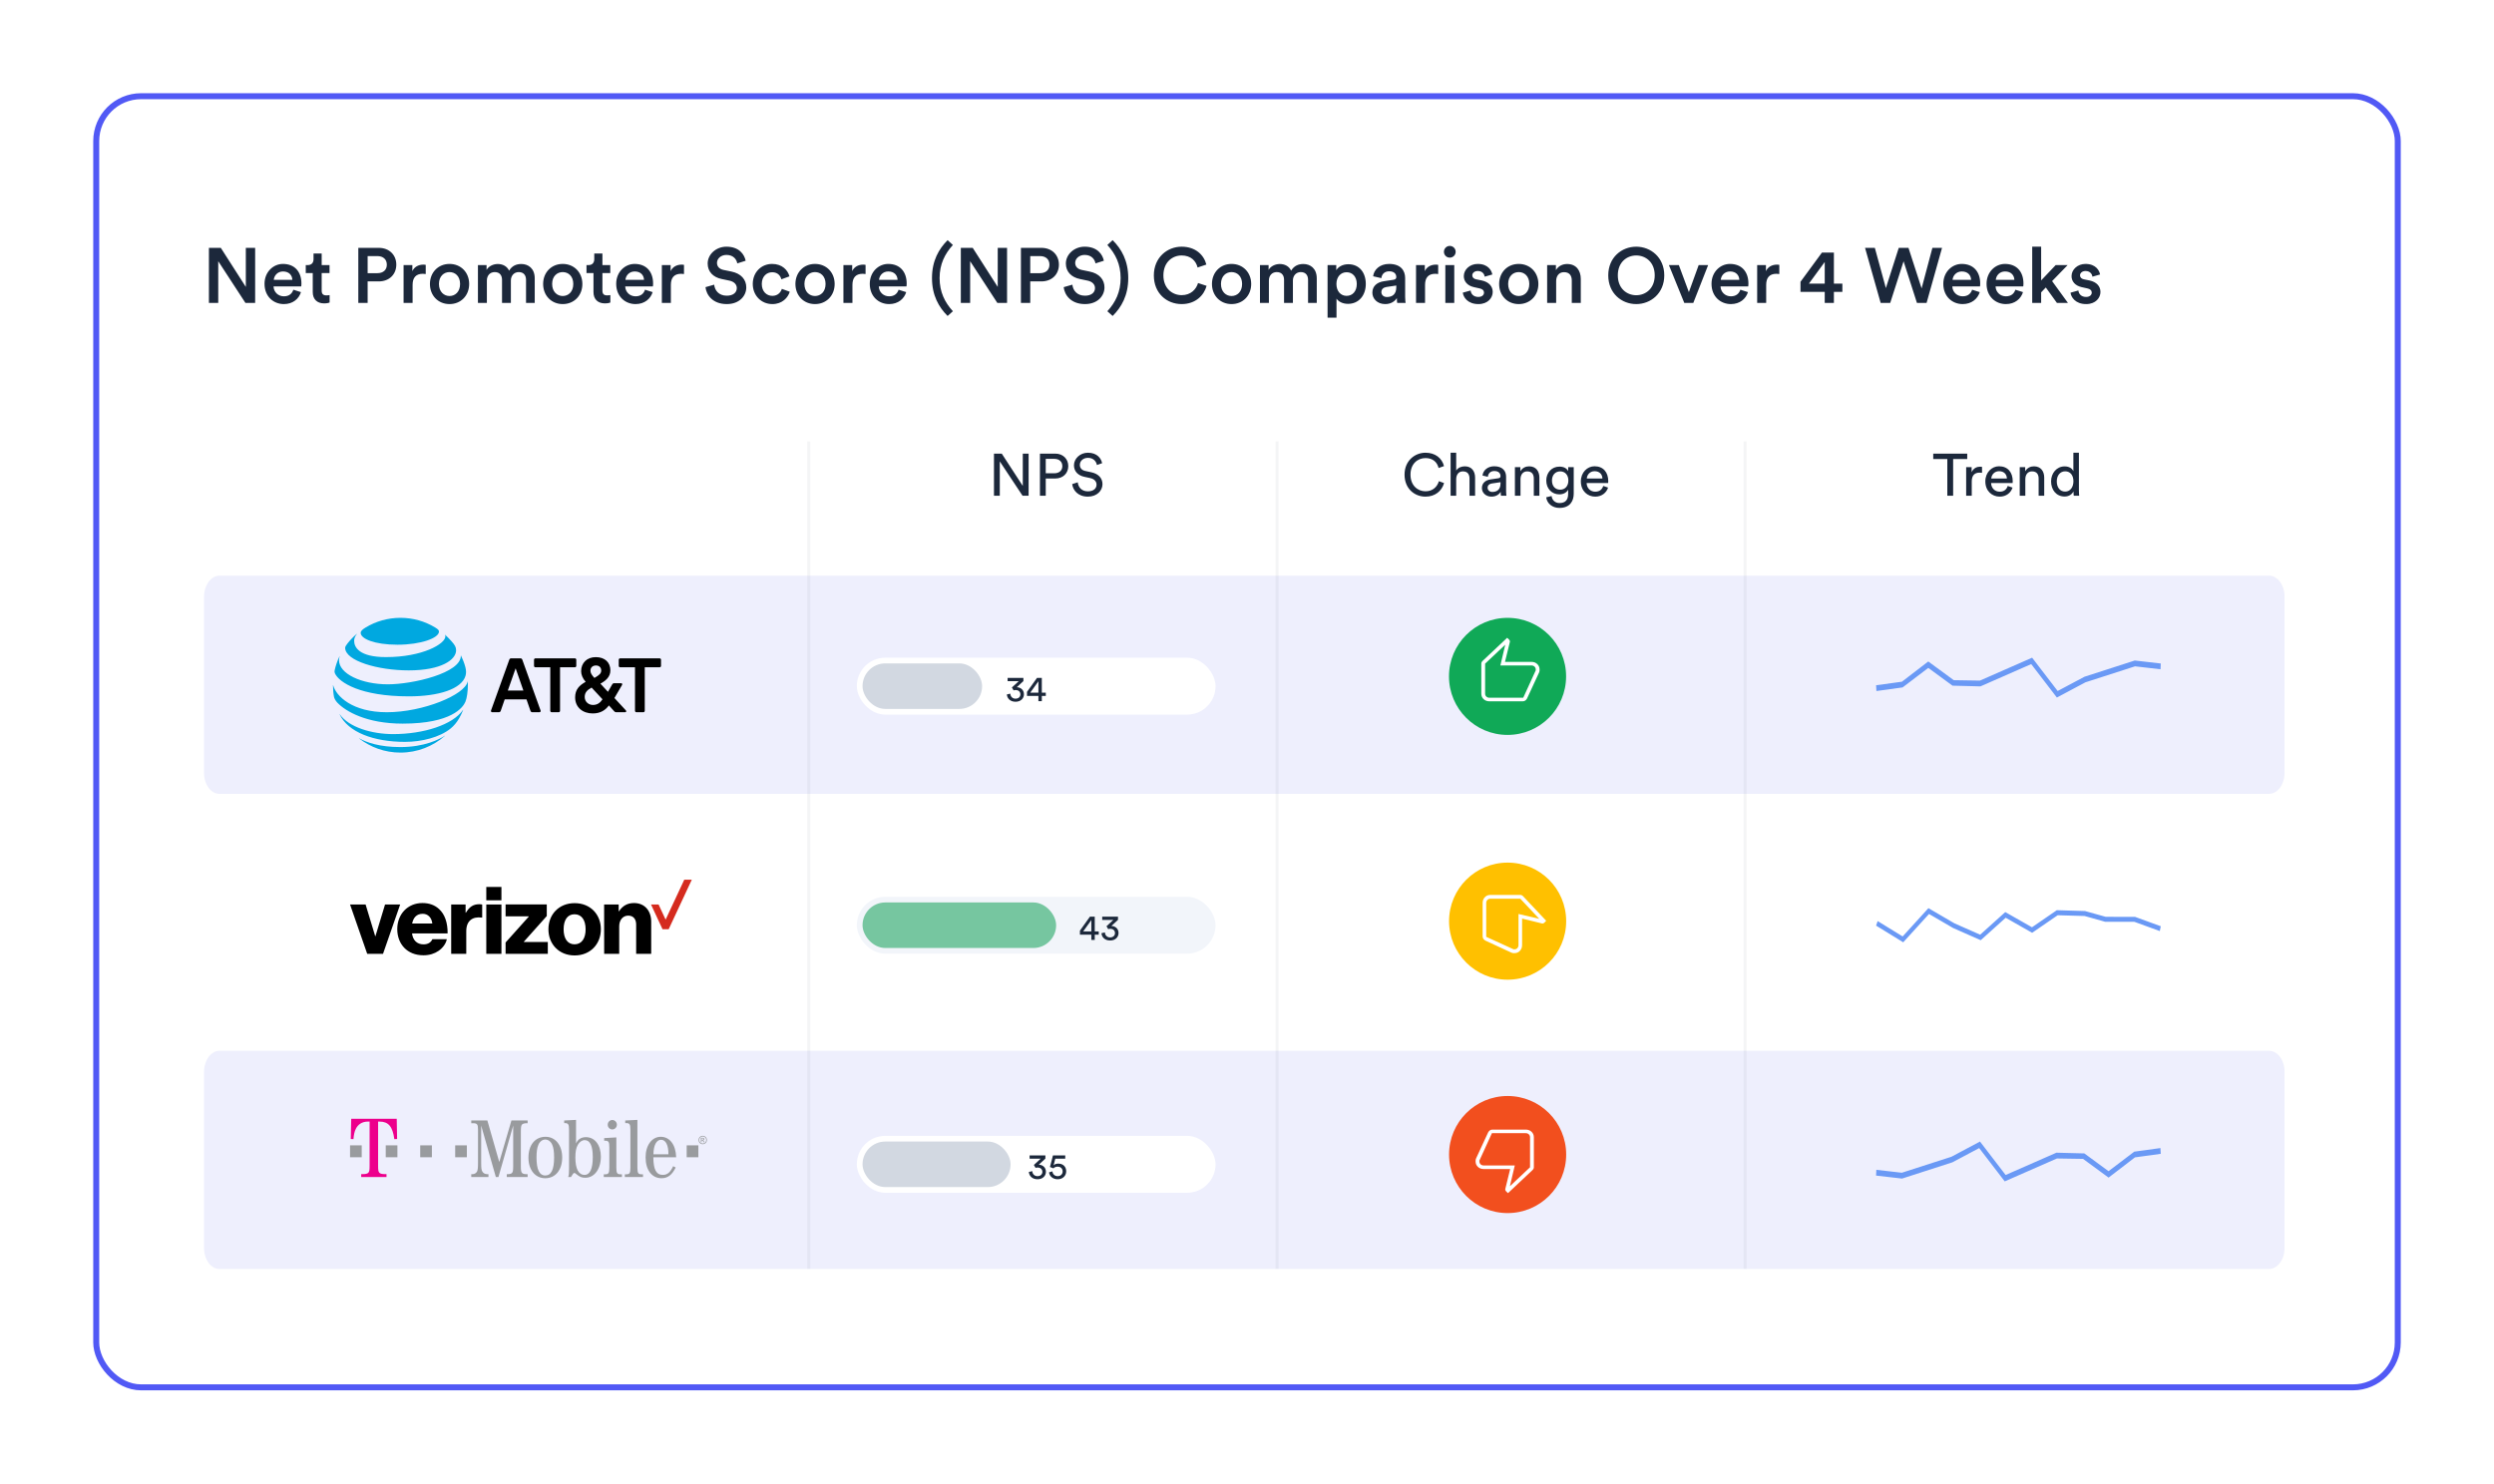 <svg width="321" height="191" viewBox="0 0 321 191" fill="none" xmlns="http://www.w3.org/2000/svg">
<g filter="url(#filter0_d_11708_28047)">
<rect x="12" y="12" width="297" height="167" rx="6.16" fill="white"/>
<rect x="12.385" y="12.385" width="296.23" height="166.23" rx="5.775" stroke="#5159F5" stroke-width="0.77"/>
</g>
<path d="M32.84 39H31.59L28.09 33.63V39H26.89V31.91H28.42L31.64 36.94V31.91H32.84V39ZM35.237 36.03H37.627C37.607 35.46 37.227 34.95 36.427 34.95C35.697 34.95 35.277 35.51 35.237 36.03ZM37.757 37.3L38.737 37.61C38.477 38.46 37.707 39.15 36.537 39.15C35.217 39.15 34.047 38.19 34.047 36.54C34.047 35 35.187 33.98 36.417 33.98C37.917 33.98 38.797 34.97 38.797 36.51C38.797 36.7 38.777 36.86 38.767 36.88H35.207C35.237 37.62 35.817 38.15 36.537 38.15C37.237 38.15 37.597 37.78 37.757 37.3ZM41.404 32.64V34.13H42.414V35.16H41.404V37.42C41.404 37.85 41.594 38.03 42.024 38.03C42.184 38.03 42.374 38 42.424 37.99V38.95C42.354 38.98 42.134 39.06 41.714 39.06C40.814 39.06 40.254 38.52 40.254 37.61V35.16H39.354V34.13H39.604C40.124 34.13 40.354 33.8 40.354 33.37V32.64H41.404ZM47.319 35.17H48.569C49.328 35.17 49.788 34.75 49.788 34.08C49.788 33.4 49.328 32.97 48.569 32.97H47.319V35.17ZM48.748 36.23H47.319V39H46.118V31.91H48.748C50.108 31.91 51.008 32.83 51.008 34.07C51.008 35.32 50.108 36.23 48.748 36.23ZM54.795 34.1V35.28C54.665 35.26 54.535 35.25 54.415 35.25C53.515 35.25 53.105 35.77 53.105 36.68V39H51.945V34.13H53.075V34.91C53.305 34.38 53.845 34.07 54.485 34.07C54.625 34.07 54.745 34.09 54.795 34.1ZM57.856 38.11C58.576 38.11 59.216 37.58 59.216 36.56C59.216 35.55 58.576 35.03 57.856 35.03C57.146 35.03 56.496 35.55 56.496 36.56C56.496 37.57 57.146 38.11 57.856 38.11ZM57.856 33.98C59.316 33.98 60.386 35.07 60.386 36.56C60.386 38.06 59.316 39.15 57.856 39.15C56.406 39.15 55.336 38.06 55.336 36.56C55.336 35.07 56.406 33.98 57.856 33.98ZM62.665 39H61.515V34.13H62.625V34.75C62.905 34.25 63.515 33.99 64.065 33.99C64.705 33.99 65.265 34.28 65.525 34.85C65.905 34.21 66.475 33.99 67.105 33.99C67.985 33.99 68.825 34.55 68.825 35.84V39H67.705V36.03C67.705 35.46 67.415 35.03 66.765 35.03C66.155 35.03 65.755 35.51 65.755 36.11V39H64.615V36.03C64.615 35.47 64.335 35.03 63.675 35.03C63.055 35.03 62.665 35.49 62.665 36.11V39ZM72.426 38.11C73.146 38.11 73.786 37.58 73.786 36.56C73.786 35.55 73.146 35.03 72.426 35.03C71.716 35.03 71.066 35.55 71.066 36.56C71.066 37.57 71.716 38.11 72.426 38.11ZM72.426 33.98C73.886 33.98 74.956 35.07 74.956 36.56C74.956 38.06 73.886 39.15 72.426 39.15C70.976 39.15 69.906 38.06 69.906 36.56C69.906 35.07 70.976 33.98 72.426 33.98ZM77.537 32.64V34.13H78.547V35.16H77.537V37.42C77.537 37.85 77.727 38.03 78.157 38.03C78.317 38.03 78.507 38 78.557 37.99V38.95C78.487 38.98 78.267 39.06 77.847 39.06C76.947 39.06 76.387 38.52 76.387 37.61V35.16H75.487V34.13H75.737C76.257 34.13 76.487 33.8 76.487 33.37V32.64H77.537ZM80.5 36.03H82.89C82.87 35.46 82.49 34.95 81.69 34.95C80.96 34.95 80.54 35.51 80.5 36.03ZM83.02 37.3L84 37.61C83.74 38.46 82.97 39.15 81.8 39.15C80.48 39.15 79.31 38.19 79.31 36.54C79.31 35 80.45 33.98 81.68 33.98C83.18 33.98 84.06 34.97 84.06 36.51C84.06 36.7 84.04 36.86 84.03 36.88H80.47C80.5 37.62 81.08 38.15 81.8 38.15C82.5 38.15 82.86 37.78 83.02 37.3ZM88.037 34.1V35.28C87.907 35.26 87.777 35.25 87.657 35.25C86.757 35.25 86.347 35.77 86.347 36.68V39H85.187V34.13H86.317V34.91C86.547 34.38 87.087 34.07 87.727 34.07C87.867 34.07 87.987 34.09 88.037 34.1ZM95.973 33.57L94.893 33.91C94.823 33.47 94.453 32.82 93.503 32.82C92.783 32.82 92.283 33.3 92.283 33.84C92.283 34.29 92.563 34.63 93.113 34.75L94.133 34.96C95.383 35.21 96.053 36 96.053 37C96.053 38.1 95.163 39.15 93.543 39.15C91.743 39.15 90.913 37.99 90.803 36.97L91.923 36.65C91.993 37.39 92.523 38.07 93.543 38.07C94.393 38.07 94.833 37.64 94.833 37.09C94.833 36.63 94.493 36.26 93.883 36.13L92.883 35.92C91.803 35.7 91.083 34.99 91.083 33.93C91.083 32.74 92.173 31.76 93.493 31.76C95.163 31.76 95.813 32.78 95.973 33.57ZM99.388 35.05C98.678 35.05 98.049 35.58 98.049 36.56C98.049 37.54 98.678 38.09 99.409 38.09C100.169 38.09 100.519 37.56 100.629 37.19L101.649 37.56C101.419 38.32 100.689 39.15 99.409 39.15C97.978 39.15 96.888 38.04 96.888 36.56C96.888 35.06 97.978 33.98 99.379 33.98C100.689 33.98 101.409 34.8 101.609 35.58L100.569 35.96C100.459 35.53 100.129 35.05 99.388 35.05ZM104.897 38.11C105.617 38.11 106.257 37.58 106.257 36.56C106.257 35.55 105.617 35.03 104.897 35.03C104.187 35.03 103.537 35.55 103.537 36.56C103.537 37.57 104.187 38.11 104.897 38.11ZM104.897 33.98C106.357 33.98 107.427 35.07 107.427 36.56C107.427 38.06 106.357 39.15 104.897 39.15C103.447 39.15 102.377 38.06 102.377 36.56C102.377 35.07 103.447 33.98 104.897 33.98ZM111.406 34.1V35.28C111.276 35.26 111.146 35.25 111.026 35.25C110.126 35.25 109.716 35.77 109.716 36.68V39H108.556V34.13H109.686V34.91C109.916 34.38 110.456 34.07 111.096 34.07C111.236 34.07 111.356 34.09 111.406 34.1ZM113.137 36.03H115.527C115.507 35.46 115.127 34.95 114.327 34.95C113.597 34.95 113.177 35.51 113.137 36.03ZM115.657 37.3L116.637 37.61C116.377 38.46 115.607 39.15 114.437 39.15C113.117 39.15 111.947 38.19 111.947 36.54C111.947 35 113.087 33.98 114.317 33.98C115.817 33.98 116.697 34.97 116.697 36.51C116.697 36.7 116.677 36.86 116.667 36.88H113.107C113.137 37.62 113.717 38.15 114.437 38.15C115.137 38.15 115.497 37.78 115.657 37.3ZM119.955 35.8C119.955 33.56 120.845 32.04 121.965 30.92L122.645 31.54C121.605 32.68 120.935 34.02 120.935 35.8C120.935 37.59 121.605 38.93 122.645 40.07L121.965 40.68C120.845 39.56 119.955 38.04 119.955 35.8ZM129.617 39H128.367L124.867 33.63V39H123.667V31.91H125.197L128.417 36.94V31.91H129.617V39ZM132.602 35.17H133.852C134.612 35.17 135.072 34.75 135.072 34.08C135.072 33.4 134.612 32.97 133.852 32.97H132.602V35.17ZM134.032 36.23H132.602V39H131.402V31.91H134.032C135.392 31.91 136.292 32.83 136.292 34.07C136.292 35.32 135.392 36.23 134.032 36.23ZM142.076 33.57L140.996 33.91C140.926 33.47 140.556 32.82 139.606 32.82C138.886 32.82 138.386 33.3 138.386 33.84C138.386 34.29 138.666 34.63 139.216 34.75L140.236 34.96C141.486 35.21 142.156 36 142.156 37C142.156 38.1 141.266 39.15 139.646 39.15C137.846 39.15 137.016 37.99 136.906 36.97L138.026 36.65C138.096 37.39 138.626 38.07 139.646 38.07C140.496 38.07 140.936 37.64 140.936 37.09C140.936 36.63 140.596 36.26 139.986 36.13L138.986 35.92C137.906 35.7 137.186 34.99 137.186 33.93C137.186 32.74 138.276 31.76 139.596 31.76C141.266 31.76 141.916 32.78 142.076 33.57ZM145.216 35.8C145.216 38.04 144.336 39.56 143.206 40.68L142.526 40.07C143.576 38.93 144.236 37.59 144.236 35.8C144.236 34.02 143.576 32.68 142.526 31.54L143.206 30.92C144.336 32.04 145.216 33.56 145.216 35.8ZM152.09 39.15C150.18 39.15 148.51 37.77 148.51 35.46C148.51 33.15 150.24 31.76 152.08 31.76C153.88 31.76 154.95 32.82 155.27 34.06L154.14 34.44C153.93 33.58 153.27 32.89 152.08 32.89C150.91 32.89 149.74 33.74 149.74 35.46C149.74 37.12 150.88 38 152.09 38C153.28 38 153.96 37.24 154.2 36.44L155.3 36.8C154.98 38 153.9 39.15 152.09 39.15ZM158.51 38.11C159.23 38.11 159.87 37.58 159.87 36.56C159.87 35.55 159.23 35.03 158.51 35.03C157.8 35.03 157.15 35.55 157.15 36.56C157.15 37.57 157.8 38.11 158.51 38.11ZM158.51 33.98C159.97 33.98 161.04 35.07 161.04 36.56C161.04 38.06 159.97 39.15 158.51 39.15C157.06 39.15 155.99 38.06 155.99 36.56C155.99 35.07 157.06 33.98 158.51 33.98ZM163.319 39H162.169V34.13H163.279V34.75C163.559 34.25 164.169 33.99 164.719 33.99C165.359 33.99 165.919 34.28 166.179 34.85C166.559 34.21 167.129 33.99 167.759 33.99C168.639 33.99 169.479 34.55 169.479 35.84V39H168.359V36.03C168.359 35.46 168.069 35.03 167.419 35.03C166.809 35.03 166.409 35.51 166.409 36.11V39H165.269V36.03C165.269 35.47 164.989 35.03 164.329 35.03C163.709 35.03 163.319 35.49 163.319 36.11V39ZM172.02 40.9H170.87V34.13H171.99V34.79C172.23 34.37 172.79 34.02 173.54 34.02C174.98 34.02 175.79 35.12 175.79 36.56C175.79 38.02 174.9 39.12 173.5 39.12C172.8 39.12 172.27 38.82 172.02 38.45V40.9ZM174.63 36.56C174.63 35.65 174.1 35.05 173.32 35.05C172.56 35.05 172.01 35.65 172.01 36.56C172.01 37.49 172.56 38.09 173.32 38.09C174.09 38.09 174.63 37.49 174.63 36.56ZM176.635 37.68C176.635 36.81 177.275 36.33 178.105 36.21L179.355 36.02C179.635 35.98 179.715 35.84 179.715 35.67C179.715 35.26 179.435 34.93 178.795 34.93C178.185 34.93 177.845 35.32 177.795 35.81L176.735 35.57C176.825 34.73 177.585 33.98 178.785 33.98C180.285 33.98 180.855 34.83 180.855 35.8V38.22C180.855 38.66 180.905 38.95 180.915 39H179.835C179.825 38.97 179.785 38.77 179.785 38.38C179.555 38.75 179.075 39.15 178.285 39.15C177.265 39.15 176.635 38.45 176.635 37.68ZM178.505 38.24C179.155 38.24 179.715 37.93 179.715 36.98V36.76L178.445 36.95C178.085 37.01 177.795 37.21 177.795 37.61C177.795 37.94 178.045 38.24 178.505 38.24ZM185.107 34.1V35.28C184.977 35.26 184.847 35.25 184.727 35.25C183.827 35.25 183.417 35.77 183.417 36.68V39H182.257V34.13H183.387V34.91C183.617 34.38 184.157 34.07 184.797 34.07C184.937 34.07 185.057 34.09 185.107 34.1ZM187.177 39H186.027V34.13H187.177V39ZM185.847 32.42C185.847 32 186.187 31.66 186.597 31.66C187.017 31.66 187.357 32 187.357 32.42C187.357 32.84 187.017 33.17 186.597 33.17C186.187 33.17 185.847 32.84 185.847 32.42ZM188.275 37.68L189.285 37.4C189.325 37.84 189.655 38.23 190.275 38.23C190.755 38.23 191.005 37.97 191.005 37.67C191.005 37.41 190.825 37.21 190.435 37.13L189.715 36.97C188.855 36.78 188.405 36.22 188.405 35.55C188.405 34.7 189.185 33.98 190.195 33.98C191.555 33.98 191.995 34.86 192.075 35.34L191.095 35.62C191.055 35.34 190.845 34.89 190.195 34.89C189.785 34.89 189.495 35.15 189.495 35.45C189.495 35.71 189.685 35.9 189.985 35.96L190.725 36.11C191.645 36.31 192.125 36.87 192.125 37.59C192.125 38.33 191.525 39.15 190.285 39.15C188.875 39.15 188.335 38.23 188.275 37.68ZM195.473 38.11C196.193 38.11 196.833 37.58 196.833 36.56C196.833 35.55 196.193 35.03 195.473 35.03C194.763 35.03 194.113 35.55 194.113 36.56C194.113 37.57 194.763 38.11 195.473 38.11ZM195.473 33.98C196.933 33.98 198.003 35.07 198.003 36.56C198.003 38.06 196.933 39.15 195.473 39.15C194.023 39.15 192.953 38.06 192.953 36.56C192.953 35.07 194.023 33.98 195.473 33.98ZM200.292 36.19V39H199.132V34.13H200.262V34.78C200.582 34.22 201.162 33.99 201.702 33.99C202.892 33.99 203.462 34.85 203.462 35.92V39H202.302V36.12C202.302 35.52 202.032 35.04 201.302 35.04C200.642 35.04 200.292 35.55 200.292 36.19ZM208.227 35.45C208.227 37.16 209.407 38.01 210.597 38.01C211.797 38.01 212.977 37.16 212.977 35.45C212.977 33.74 211.797 32.89 210.597 32.89C209.407 32.89 208.227 33.74 208.227 35.45ZM206.997 35.45C206.997 33.13 208.737 31.76 210.597 31.76C212.457 31.76 214.207 33.13 214.207 35.45C214.207 37.78 212.457 39.15 210.597 39.15C208.737 39.15 206.997 37.78 206.997 35.45ZM219.853 34.13L217.943 39H216.783L214.803 34.13H216.083L217.373 37.61L218.633 34.13H219.853ZM221.477 36.03H223.867C223.847 35.46 223.467 34.95 222.667 34.95C221.937 34.95 221.517 35.51 221.477 36.03ZM223.997 37.3L224.977 37.61C224.717 38.46 223.947 39.15 222.777 39.15C221.457 39.15 220.287 38.19 220.287 36.54C220.287 35 221.427 33.98 222.657 33.98C224.157 33.98 225.037 34.97 225.037 36.51C225.037 36.7 225.017 36.86 225.007 36.88H221.447C221.477 37.62 222.057 38.15 222.777 38.15C223.477 38.15 223.837 37.78 223.997 37.3ZM229.013 34.1V35.28C228.883 35.26 228.753 35.25 228.633 35.25C227.733 35.25 227.323 35.77 227.323 36.68V39H226.163V34.13H227.293V34.91C227.523 34.38 228.063 34.07 228.703 34.07C228.843 34.07 228.963 34.09 229.013 34.1ZM231.739 37.58V36.28L234.499 32.52H236.039V36.52H237.129V37.58H236.039V39H234.859V37.58H231.739ZM234.859 36.52V33.73L232.819 36.52H234.859ZM247.328 37.13L248.718 31.91H249.958L247.968 39H246.728L245.008 33.64L243.288 39H242.058L240.048 31.91H241.308L242.728 37.09L244.388 31.91H245.638L247.328 37.13ZM251.311 36.03H253.701C253.681 35.46 253.301 34.95 252.501 34.95C251.771 34.95 251.351 35.51 251.311 36.03ZM253.831 37.3L254.811 37.61C254.551 38.46 253.781 39.15 252.611 39.15C251.291 39.15 250.121 38.19 250.121 36.54C250.121 35 251.261 33.98 252.491 33.98C253.991 33.98 254.871 34.97 254.871 36.51C254.871 36.7 254.851 36.86 254.841 36.88H251.281C251.311 37.62 251.891 38.15 252.611 38.15C253.311 38.15 253.671 37.78 253.831 37.3ZM256.877 36.03H259.267C259.247 35.46 258.867 34.95 258.067 34.95C257.337 34.95 256.917 35.51 256.877 36.03ZM259.397 37.3L260.377 37.61C260.117 38.46 259.347 39.15 258.177 39.15C256.857 39.15 255.687 38.19 255.687 36.54C255.687 35 256.827 33.98 258.057 33.98C259.557 33.98 260.437 34.97 260.437 36.51C260.437 36.7 260.417 36.86 260.407 36.88H256.847C256.877 37.62 257.457 38.15 258.177 38.15C258.877 38.15 259.237 37.78 259.397 37.3ZM266.124 34.13L264.124 36.19L266.164 39H264.744L263.314 37.01L262.714 37.64V39H261.564V31.76H262.714V36.1L264.584 34.13H266.124ZM266.497 37.68L267.507 37.4C267.547 37.84 267.877 38.23 268.497 38.23C268.977 38.23 269.227 37.97 269.227 37.67C269.227 37.41 269.047 37.21 268.657 37.13L267.937 36.97C267.077 36.78 266.627 36.22 266.627 35.55C266.627 34.7 267.407 33.98 268.417 33.98C269.777 33.98 270.217 34.86 270.297 35.34L269.317 35.62C269.277 35.34 269.067 34.89 268.417 34.89C268.007 34.89 267.717 35.15 267.717 35.45C267.717 35.71 267.907 35.9 268.207 35.96L268.947 36.11C269.867 36.31 270.347 36.87 270.347 37.59C270.347 38.33 269.747 39.15 268.507 39.15C267.097 39.15 266.557 38.23 266.497 37.68Z" fill="#1C283B"/>
<path d="M28.28 74.117H292.042C293.145 74.117 294.038 75.323 294.038 76.805V99.516C294.038 101.002 293.142 102.204 292.042 102.204H28.253C27.15 102.204 26.258 100.998 26.258 99.516V76.841C26.258 75.332 27.167 74.112 28.283 74.112L28.28 74.117Z" fill="#EEEFFD"/>
<circle cx="194.034" cy="87.082" r="7.537" transform="rotate(-180 194.034 87.082)" fill="#10A957"/>
<path d="M193.986 82.113L194.196 82.311C194.231 82.344 194.264 82.382 194.293 82.426C194.322 82.47 194.337 82.508 194.337 82.541L194.337 82.64L193.706 85.213L197.105 85.213C197.409 85.213 197.66 85.307 197.858 85.494C198.057 85.681 198.156 85.917 198.156 86.203L198.156 86.269C198.156 86.335 198.15 86.393 198.139 86.442C198.127 86.492 198.11 86.544 198.086 86.599L196.544 89.931C196.486 90.041 196.41 90.129 196.317 90.195C196.223 90.26 196.112 90.293 195.984 90.293L191.708 90.293C191.405 90.293 191.154 90.2 190.955 90.013C190.756 89.826 190.657 89.59 190.657 89.304L190.657 85.444C190.657 85.378 190.672 85.315 190.701 85.255C190.73 85.194 190.774 85.136 190.832 85.081L193.986 82.113ZM196.054 89.832L197.666 86.302L197.666 86.203C197.666 86.049 197.613 85.923 197.508 85.824C197.403 85.725 197.269 85.675 197.105 85.675L193.11 85.675L193.741 83.003L191.148 85.444L191.148 89.304C191.148 89.458 191.2 89.584 191.305 89.683C191.411 89.782 191.545 89.832 191.708 89.832L196.054 89.832ZM191.148 89.304L191.148 85.444L191.148 89.832L191.148 89.304Z" fill="white"/>
<circle cx="194.044" cy="118.595" r="7.537" transform="rotate(-90 194.044 118.595)" fill="#FFC000"/>
<path d="M199.009 118.545L198.811 118.755C198.778 118.79 198.74 118.822 198.696 118.851C198.652 118.881 198.613 118.895 198.58 118.895L198.481 118.895L195.908 118.264L195.908 121.664C195.908 121.967 195.815 122.218 195.628 122.417C195.441 122.616 195.204 122.715 194.919 122.715L194.853 122.715C194.787 122.715 194.729 122.709 194.679 122.697C194.63 122.686 194.578 122.668 194.523 122.645L191.191 121.103C191.081 121.044 190.993 120.969 190.927 120.875C190.861 120.782 190.828 120.671 190.828 120.542L190.828 116.267C190.828 115.963 190.922 115.712 191.109 115.514C191.295 115.315 191.532 115.216 191.818 115.216L195.677 115.216C195.743 115.216 195.806 115.23 195.867 115.26C195.927 115.289 195.985 115.333 196.04 115.391L199.009 118.545ZM191.29 120.612L194.82 122.224L194.919 122.224C195.073 122.224 195.199 122.172 195.298 122.067C195.397 121.961 195.446 121.827 195.446 121.664L195.446 117.669L198.118 118.299L195.677 115.706L191.818 115.706C191.664 115.706 191.537 115.759 191.438 115.864C191.339 115.969 191.29 116.103 191.29 116.267L191.29 120.612ZM191.818 115.706L195.677 115.706L191.29 115.706L191.818 115.706Z" fill="white"/>
<path d="M28.28 135.284H292.042C293.145 135.284 294.038 136.491 294.038 137.972V160.684C294.038 162.17 293.142 163.372 292.042 163.372H28.253C27.15 163.372 26.258 162.165 26.258 160.684V138.008C26.258 136.5 27.167 135.28 28.283 135.28L28.28 135.284Z" fill="#EEEFFD"/>
<path d="M132.392 63.824H131.612L128.682 59.403V63.824H127.933V58.401H128.935L131.642 62.562V58.401H132.392V63.824ZM134.598 60.933H135.685C136.335 60.933 136.732 60.573 136.732 60.015C136.732 59.441 136.335 59.074 135.685 59.074H134.598V60.933ZM135.822 61.606H134.598V63.824H133.849V58.401H135.822C136.824 58.401 137.497 59.097 137.497 60.007C137.497 60.925 136.824 61.606 135.822 61.606ZM141.854 59.633L141.181 59.87C141.12 59.48 140.791 58.944 140.034 58.944C139.422 58.944 138.986 59.342 138.986 59.847C138.986 60.237 139.223 60.535 139.682 60.635L140.492 60.81C141.395 61.009 141.9 61.575 141.9 62.333C141.9 63.174 141.181 63.939 140.026 63.939C138.718 63.939 138.098 63.098 137.999 62.325L138.718 62.096C138.771 62.7 139.2 63.258 140.018 63.258C140.768 63.258 141.135 62.868 141.135 62.394C141.135 62.004 140.867 61.667 140.324 61.552L139.552 61.384C138.779 61.216 138.228 60.711 138.228 59.9C138.228 59.051 139.016 58.286 140.018 58.286C141.242 58.286 141.732 59.044 141.854 59.633Z" fill="#1C283B"/>
<path d="M183.471 63.939C182.071 63.939 180.778 62.922 180.778 61.109C180.778 59.296 182.124 58.286 183.471 58.286C184.71 58.286 185.582 58.959 185.857 60.007L185.161 60.252C184.954 59.434 184.358 58.975 183.471 58.975C182.484 58.975 181.543 59.694 181.543 61.109C181.543 62.524 182.484 63.251 183.471 63.251C184.396 63.251 184.977 62.692 185.199 61.95L185.865 62.195C185.574 63.212 184.717 63.939 183.471 63.939ZM187.425 61.66V63.824H186.706V58.286H187.425V60.573C187.693 60.183 188.122 60.038 188.542 60.038C189.422 60.038 189.858 60.673 189.858 61.491V63.824H189.139V61.614C189.139 61.101 188.925 60.688 188.282 60.688C187.731 60.688 187.441 61.116 187.425 61.66ZM190.734 62.837C190.734 62.18 191.216 61.812 191.851 61.721L192.846 61.575C193.067 61.545 193.129 61.43 193.129 61.3C193.129 60.941 192.891 60.642 192.333 60.642C191.828 60.642 191.545 60.956 191.499 61.384L190.811 61.224C190.887 60.52 191.522 60.03 192.318 60.03C193.419 60.03 193.848 60.657 193.848 61.377V63.22C193.848 63.541 193.878 63.732 193.894 63.824H193.19C193.175 63.732 193.152 63.595 193.152 63.327C192.991 63.587 192.624 63.939 191.966 63.939C191.216 63.939 190.734 63.419 190.734 62.837ZM192.065 63.335C192.654 63.335 193.129 63.052 193.129 62.248V62.08L192.004 62.248C191.698 62.294 191.469 62.47 191.469 62.799C191.469 63.075 191.698 63.335 192.065 63.335ZM195.702 61.698V63.824H194.983V60.145H195.687V60.673C195.954 60.214 196.39 60.038 196.819 60.038C197.698 60.038 198.134 60.673 198.134 61.491V63.824H197.415V61.614C197.415 61.101 197.201 60.688 196.559 60.688C195.993 60.688 195.702 61.139 195.702 61.698ZM199.011 64.023L199.707 63.862C199.761 64.375 200.151 64.765 200.709 64.765C201.482 64.765 201.834 64.367 201.834 63.572V63.044C201.658 63.381 201.26 63.648 200.709 63.648C199.73 63.648 199.019 62.906 199.019 61.866C199.019 60.872 199.699 60.076 200.709 60.076C201.275 60.076 201.658 60.29 201.841 60.657V60.145H202.553V63.549C202.553 64.482 202.094 65.392 200.709 65.392C199.791 65.392 199.103 64.811 199.011 64.023ZM200.816 63.044C201.436 63.044 201.864 62.577 201.864 61.866C201.864 61.155 201.436 60.688 200.816 60.688C200.181 60.688 199.753 61.155 199.753 61.866C199.753 62.585 200.166 63.044 200.816 63.044ZM204.235 61.606H206.247C206.232 61.078 205.888 60.665 205.237 60.665C204.633 60.665 204.266 61.132 204.235 61.606ZM206.354 62.562L206.974 62.776C206.767 63.426 206.178 63.939 205.322 63.939C204.335 63.939 203.471 63.22 203.471 61.973C203.471 60.818 204.304 60.03 205.23 60.03C206.362 60.03 206.997 60.81 206.997 61.958C206.997 62.05 206.989 62.141 206.981 62.187H204.212C204.228 62.845 204.702 63.304 205.322 63.304C205.918 63.304 206.217 62.975 206.354 62.562Z" fill="#1C283B"/>
<path d="M253.2 59.097H251.387V63.824H250.637V59.097H248.825V58.401H253.2V59.097ZM255.105 60.107V60.872C254.998 60.856 254.891 60.849 254.792 60.849C254.187 60.849 253.782 61.17 253.782 61.981V63.824H253.063V60.145H253.767V60.788C254.034 60.221 254.493 60.084 254.868 60.084C254.967 60.084 255.067 60.099 255.105 60.107ZM256.295 61.606H258.306C258.291 61.078 257.947 60.665 257.297 60.665C256.692 60.665 256.325 61.132 256.295 61.606ZM258.413 62.562L259.033 62.776C258.826 63.426 258.237 63.939 257.381 63.939C256.394 63.939 255.53 63.22 255.53 61.973C255.53 60.818 256.363 60.03 257.289 60.03C258.421 60.03 259.056 60.81 259.056 61.958C259.056 62.05 259.048 62.141 259.041 62.187H256.272C256.287 62.845 256.761 63.304 257.381 63.304C257.977 63.304 258.276 62.975 258.413 62.562ZM260.677 61.698V63.824H259.958V60.145H260.661V60.673C260.929 60.214 261.365 60.038 261.793 60.038C262.673 60.038 263.109 60.673 263.109 61.491V63.824H262.39V61.614C262.39 61.101 262.176 60.688 261.533 60.688C260.967 60.688 260.677 61.139 260.677 61.698ZM264.727 61.973C264.727 62.73 265.118 63.289 265.806 63.289C266.464 63.289 266.869 62.715 266.869 61.958C266.869 61.201 266.471 60.68 265.814 60.68C265.156 60.68 264.727 61.216 264.727 61.973ZM266.877 63.327V63.266C266.701 63.618 266.311 63.924 265.737 63.924C264.659 63.924 263.993 63.067 263.993 61.973C263.993 60.933 264.697 60.046 265.737 60.046C266.387 60.046 266.739 60.367 266.862 60.665V58.286H267.573V63.143C267.573 63.495 267.604 63.763 267.611 63.824H266.915C266.9 63.74 266.877 63.549 266.877 63.327Z" fill="#1C283B"/>
<g opacity="0.05">
<path d="M104.102 56.823V163.372" stroke="#1C273B" stroke-width="0.383" stroke-miterlimit="10"/>
<path d="M164.359 56.823V163.372" stroke="#1C273B" stroke-width="0.383" stroke-miterlimit="10"/>
<path d="M224.609 56.823V163.372" stroke="#1C273B" stroke-width="0.383" stroke-miterlimit="10"/>
</g>
<path d="M88.073 113.256L85.67 118.397L84.766 116.449H83.789L85.275 119.635H86.065L89.043 113.256H88.073Z" fill="#D52B1E"/>
<path d="M77.763 122.801H79.697V119.261C79.697 118.451 80.166 117.882 80.862 117.882C81.531 117.882 81.879 118.351 81.879 119.027V122.801H83.814V118.658C83.814 117.253 82.97 116.262 81.605 116.262C80.735 116.262 80.126 116.637 79.671 117.32H79.63V116.45H77.756L77.763 122.801ZM73.962 116.276C71.94 116.276 70.588 117.728 70.588 119.642C70.588 121.543 71.94 123.009 73.962 123.009C75.983 123.009 77.335 121.543 77.335 119.642C77.341 117.728 75.983 116.276 73.962 116.276ZM73.948 121.577C73.031 121.577 72.543 120.807 72.543 119.642C72.543 118.464 73.025 117.708 73.948 117.708C74.865 117.708 75.374 118.464 75.374 119.642C75.38 120.807 74.872 121.577 73.948 121.577ZM65.073 122.801H70.508V121.275H67.429V121.235L70.374 117.936V116.443H65.073V117.976H68.052V118.016L65.073 121.342V122.801ZM62.59 122.801H64.538V116.45H62.59V122.801ZM58.072 122.801H60.013V119.883C60.013 118.558 60.81 117.969 62.021 118.136H62.062V116.463C61.961 116.423 61.847 116.416 61.667 116.416C60.91 116.416 60.402 116.764 59.967 117.507H59.926V116.45H58.072L58.072 122.801ZM54.512 121.583C53.655 121.583 53.133 121.028 53.033 120.171H57.611C57.624 118.806 57.263 117.715 56.506 117.032C55.971 116.537 55.268 116.262 54.371 116.262C52.457 116.262 51.132 117.715 51.132 119.615C51.132 121.53 52.397 122.989 54.498 122.989C55.295 122.989 55.924 122.775 56.446 122.42C57.002 122.038 57.403 121.476 57.51 120.921H55.65C55.469 121.336 55.081 121.583 54.512 121.583ZM54.411 117.648C55.094 117.648 55.563 118.156 55.643 118.899H53.046C53.2 118.15 53.608 117.648 54.411 117.648ZM47.263 122.801H49.298L51.507 116.45H49.559L48.321 120.532H48.294L47.056 116.45H45.055L47.263 122.801ZM62.59 114.188H64.538V115.914H62.59V114.188Z" fill="black"/>
<path d="M79.399 144.802C79.4 145.137 79.136 145.408 78.81 145.409C78.484 145.41 78.219 145.139 78.219 144.805V144.802C78.218 144.468 78.482 144.196 78.808 144.195C79.134 144.195 79.398 144.465 79.399 144.8V144.802Z" fill="#999B9E"/>
<path d="M89.885 147.459H88.383V148.992H89.885V147.459Z" fill="#999B9E"/>
<path d="M60.088 147.459H58.586V148.992H60.088V147.459Z" fill="#999B9E"/>
<path d="M55.588 147.459H54.086V148.992H55.588V147.459Z" fill="#999B9E"/>
<path d="M51.151 147.459H49.648V148.992H51.151V147.459Z" fill="#999B9E"/>
<path d="M46.557 147.459H45.055V148.992H46.557V147.459Z" fill="#999B9E"/>
<path d="M48.665 144.401H48.843C49.994 144.401 50.531 145.017 50.755 146.659L51.111 146.643L51.064 144.038H45.206L45.148 146.643L45.492 146.659C45.551 146.043 45.622 145.711 45.777 145.38C46.05 144.764 46.621 144.401 47.322 144.401H47.571V150.07C47.571 150.67 47.536 150.859 47.393 151.001C47.274 151.112 47.036 151.159 46.763 151.159H46.49V151.538H49.746V151.159H49.471C49.2 151.159 48.96 151.112 48.843 151.001C48.7 150.859 48.665 150.67 48.665 150.07L48.665 144.401Z" fill="#ED008C"/>
<path d="M64.154 151.538L66.052 144.916V150.112C66.052 150.679 66.02 150.879 65.891 151.017C65.795 151.124 65.571 151.17 65.323 151.17H65.226V151.538H67.909V151.17H67.769C67.522 151.17 67.297 151.124 67.2 151.017C67.072 150.879 67.039 150.679 67.039 150.112V145.682C67.039 145.115 67.072 144.9 67.2 144.762C67.308 144.67 67.522 144.609 67.769 144.609H67.909V144.256H65.827L64.26 149.606L62.727 144.256H60.656V144.609H60.849C61.418 144.609 61.525 144.732 61.525 145.467V149.683C61.525 150.357 61.493 150.633 61.397 150.833C61.289 151.032 61.062 151.17 60.828 151.17H60.656V151.538H62.867V151.17H62.727C62.448 151.17 62.223 151.062 62.093 150.848C61.965 150.633 61.933 150.434 61.933 149.683V144.916L63.82 151.538L64.154 151.538Z" fill="#999B9E"/>
<path d="M70.215 146.357C68.885 146.357 68.016 147.399 68.016 149.04C68.016 150.619 68.885 151.692 70.182 151.692C71.491 151.692 72.36 150.619 72.36 149.024C72.36 147.445 71.491 146.357 70.215 146.357ZM70.172 146.709C70.557 146.709 70.89 146.955 71.072 147.369C71.244 147.752 71.319 148.273 71.319 149.024C71.319 150.572 70.943 151.339 70.182 151.339C69.421 151.339 69.055 150.572 69.055 149.009C69.055 148.273 69.131 147.752 69.303 147.369C69.473 146.97 69.818 146.709 70.172 146.709Z" fill="#999B9E"/>
<path d="M74.141 144.18L72.617 144.257V144.594H72.691C73.141 144.594 73.24 144.747 73.24 145.468V150.45C73.24 151.094 73.218 151.262 73.132 151.538H73.487C73.753 151.094 73.819 151.017 73.926 151.017C73.978 151.017 74.031 151.032 74.107 151.109C74.635 151.538 74.86 151.63 75.343 151.63C76.5 151.63 77.337 150.511 77.337 148.917C77.337 147.415 76.563 146.403 75.406 146.403C74.805 146.403 74.366 146.694 74.141 147.215L74.141 144.18ZM75.254 146.786C75.942 146.786 76.296 147.522 76.296 148.963C76.296 150.48 75.931 151.262 75.234 151.262C74.461 151.262 74.055 150.465 74.055 149.009C74.055 148.273 74.152 147.767 74.377 147.384C74.579 147.016 74.924 146.786 75.254 146.786Z" fill="#999B9E"/>
<path d="M79.328 146.434L77.763 146.526V146.863H77.881C78.33 146.863 78.427 147.017 78.427 147.722V150.312C78.427 151.018 78.33 151.186 77.881 151.186H77.711V151.539H80.047V151.186H79.879C79.426 151.186 79.328 151.033 79.328 150.312L79.328 146.434Z" fill="#999B9E"/>
<path d="M82.04 144.18L80.475 144.257V144.594H80.592C81.043 144.594 81.139 144.747 81.139 145.468V150.312C81.139 151.032 81.043 151.186 80.592 151.186H80.422V151.538H82.76V151.186H82.588C82.136 151.186 82.04 151.032 82.04 150.312L82.04 144.18Z" fill="#999B9E"/>
<path d="M87.029 148.994C86.977 147.369 86.204 146.357 85.036 146.357C83.908 146.357 83.094 147.461 83.094 148.994C83.094 150.634 83.897 151.691 85.142 151.691C85.947 151.691 86.504 151.262 86.966 150.312L86.644 150.143C86.269 150.94 85.893 151.262 85.314 151.262C84.466 151.262 84.103 150.588 84.092 148.994L87.029 148.994ZM84.103 148.61C84.112 147.461 84.486 146.74 85.088 146.74C85.689 146.74 86.043 147.445 86.032 148.61H84.103Z" fill="#999B9E"/>
<path d="M90.447 146.232C90.537 146.232 90.626 146.255 90.712 146.302C90.799 146.348 90.866 146.415 90.914 146.501C90.962 146.588 90.986 146.678 90.986 146.772C90.986 146.865 90.963 146.955 90.915 147.041C90.868 147.126 90.801 147.193 90.715 147.241C90.63 147.288 90.54 147.312 90.447 147.312C90.353 147.312 90.263 147.288 90.178 147.241C90.092 147.193 90.025 147.127 89.978 147.041C89.93 146.955 89.906 146.865 89.906 146.772C89.906 146.678 89.93 146.588 89.979 146.501C90.027 146.415 90.095 146.348 90.181 146.302C90.268 146.255 90.356 146.232 90.447 146.232ZM90.447 146.322C90.371 146.322 90.297 146.341 90.225 146.38C90.154 146.419 90.098 146.474 90.057 146.547C90.017 146.619 89.996 146.694 89.996 146.772C89.996 146.85 90.016 146.924 90.056 146.995C90.096 147.067 90.151 147.122 90.223 147.162C90.294 147.202 90.369 147.222 90.447 147.222C90.525 147.222 90.599 147.202 90.67 147.162C90.742 147.122 90.797 147.067 90.837 146.995C90.876 146.924 90.896 146.85 90.896 146.772C90.896 146.694 90.876 146.619 90.836 146.547C90.796 146.475 90.74 146.419 90.668 146.38C90.596 146.341 90.522 146.322 90.447 146.322ZM90.21 147.07V146.489H90.41C90.478 146.489 90.528 146.494 90.558 146.505C90.589 146.516 90.613 146.535 90.631 146.561C90.65 146.588 90.659 146.617 90.659 146.647C90.659 146.689 90.643 146.726 90.613 146.757C90.583 146.789 90.542 146.807 90.492 146.81C90.513 146.819 90.529 146.829 90.541 146.841C90.565 146.864 90.594 146.903 90.627 146.956L90.698 147.07H90.583L90.532 146.979C90.491 146.907 90.459 146.862 90.434 146.844C90.417 146.83 90.392 146.823 90.359 146.823H90.304V147.07L90.21 147.07ZM90.304 146.743H90.418C90.472 146.743 90.51 146.735 90.53 146.719C90.55 146.703 90.559 146.681 90.559 146.654C90.559 146.637 90.555 146.622 90.545 146.608C90.535 146.594 90.522 146.584 90.505 146.577C90.488 146.571 90.457 146.567 90.411 146.567H90.304L90.304 146.743Z" fill="#999B9E"/>
<circle cx="194.044" cy="148.643" r="7.537" fill="#F24F1E"/>
<path d="M194.092 153.612L193.882 153.414C193.847 153.381 193.815 153.342 193.785 153.298C193.756 153.254 193.742 153.216 193.742 153.183L193.742 153.084L194.372 150.511L190.973 150.511C190.669 150.511 190.418 150.417 190.22 150.23C190.021 150.043 189.922 149.807 189.922 149.521L189.922 149.455C189.922 149.389 189.928 149.331 189.939 149.282C189.951 149.232 189.969 149.18 189.992 149.125L191.534 145.794C191.592 145.684 191.668 145.596 191.762 145.53C191.855 145.464 191.966 145.431 192.095 145.431L196.37 145.431C196.673 145.431 196.925 145.524 197.123 145.711C197.322 145.898 197.421 146.134 197.421 146.42L197.421 150.28C197.421 150.346 197.406 150.409 197.377 150.469C197.348 150.53 197.304 150.588 197.246 150.643L194.092 153.612ZM192.024 145.892L190.412 149.422L190.412 149.521C190.412 149.675 190.465 149.801 190.57 149.9C190.675 149.999 190.81 150.049 190.973 150.049L194.968 150.049L194.337 152.721L196.93 150.28L196.93 146.42C196.93 146.266 196.878 146.14 196.773 146.041C196.668 145.942 196.533 145.892 196.37 145.892L192.024 145.892ZM196.93 146.42L196.93 150.28L196.93 145.892L196.93 146.42Z" fill="white"/>
<path d="M264.737 89.805L261.435 85.5L254.9 88.369L251.307 88.278L248.19 85.991L244.879 88.503L241.512 88.966L241.469 88.224L244.79 87.768L248.185 85.162L251.468 87.571L254.834 87.624L261.552 84.675L264.84 88.962L268.288 87.128L274.765 85.038L278.112 85.423L278.076 86.165L274.797 85.788L268.417 87.844L264.737 89.805Z" fill="#6A99F5"/>
<path d="M254.841 146.969L258.143 151.274L264.679 148.405L268.271 148.496L271.388 150.783L274.7 148.271L278.066 147.808L278.109 148.55L274.789 149.006L271.393 151.612L268.11 149.203L264.744 149.15L258.027 152.099L254.738 147.812L251.29 149.646L244.813 151.736L241.466 151.351L241.502 150.609L244.781 150.985L251.161 148.93L254.841 146.969Z" fill="#6A99F5"/>
<path d="M244.961 121.318L241.469 119.17L241.671 118.583L244.888 120.562L248.205 116.921L251.554 118.875L254.864 120.337L258.097 117.426L261.536 119.381L264.732 117.184L268.36 117.292L271.018 118.035L274.81 118.046L278.112 119.249L277.985 119.872L274.714 118.68L270.943 118.673L268.305 117.931L264.844 117.833L261.556 120.094L258.149 118.157L254.937 121.049L251.381 119.478L248.283 117.671L244.961 121.318Z" fill="#6A99F5"/>
<path d="M81.92 91.697C81.807 91.697 81.73 91.619 81.73 91.506V85.912H79.829C79.716 85.912 79.638 85.835 79.638 85.722V84.95C79.638 84.837 79.716 84.759 79.829 84.759H84.887C85 84.759 85.078 84.837 85.078 84.95V85.722C85.078 85.834 85 85.912 84.887 85.912H82.987V91.506C82.987 91.619 82.909 91.697 82.796 91.697H81.92ZM67.364 88.904L66.366 86.043L65.36 88.904H67.364ZM69.576 91.471C69.62 91.584 69.55 91.697 69.429 91.697H68.527C68.397 91.697 68.318 91.637 68.275 91.515L67.763 90.041H64.961L64.449 91.515C64.406 91.637 64.327 91.697 64.197 91.697H63.347C63.234 91.697 63.156 91.584 63.2 91.471L65.551 84.933C65.594 84.811 65.672 84.759 65.802 84.759H66.965C67.095 84.759 67.182 84.811 67.225 84.933L69.576 91.471ZM76.316 90.76C76.871 90.76 77.244 90.492 77.547 90.032L76.142 88.523C75.604 88.827 75.257 89.13 75.257 89.737C75.257 90.336 75.743 90.76 76.316 90.76ZM76.706 85.678C76.255 85.678 75.995 85.965 75.995 86.346C75.995 86.641 76.15 86.901 76.506 87.283C77.122 86.927 77.383 86.71 77.383 86.329C77.383 85.973 77.157 85.678 76.706 85.678ZM80.549 91.454C80.662 91.576 80.593 91.697 80.454 91.697H79.352C79.204 91.697 79.126 91.662 79.031 91.549L78.372 90.821C77.929 91.411 77.313 91.853 76.289 91.853C75.023 91.853 74.025 91.09 74.025 89.781C74.025 88.775 74.563 88.237 75.379 87.786C74.979 87.326 74.797 86.841 74.797 86.416C74.797 85.34 75.552 84.603 76.688 84.603C77.851 84.603 78.562 85.288 78.562 86.303C78.562 87.17 77.938 87.655 77.278 88.02L78.25 89.07L78.797 88.115C78.866 88.003 78.944 87.959 79.083 87.959H79.924C80.063 87.959 80.141 88.055 80.055 88.202L79.083 89.867L80.549 91.454ZM71.891 91.697C72.004 91.697 72.082 91.619 72.082 91.506V85.912H73.982C74.095 85.912 74.173 85.835 74.173 85.722V84.95C74.173 84.837 74.095 84.759 73.982 84.759H68.924C68.811 84.759 68.733 84.837 68.733 84.95V85.722C68.733 85.834 68.811 85.912 68.924 85.912H70.824V91.506C70.824 91.619 70.902 91.697 71.015 91.697H71.891Z" fill="black"/>
<path d="M46.216 95.071C47.687 96.21 49.534 96.894 51.538 96.894C53.731 96.894 55.73 96.08 57.255 94.744C57.274 94.727 57.264 94.716 57.246 94.727C56.562 95.184 54.611 96.183 51.538 96.183C48.868 96.183 47.18 95.587 46.227 95.055C46.209 95.046 46.202 95.059 46.216 95.071ZM52.127 95.514C54.263 95.514 56.609 94.932 58.013 93.78C58.397 93.466 58.763 93.048 59.091 92.486C59.279 92.163 59.464 91.779 59.614 91.402C59.621 91.383 59.609 91.374 59.596 91.395C58.29 93.316 54.511 94.514 50.608 94.514C47.849 94.514 44.881 93.632 43.719 91.947C43.708 91.932 43.696 91.938 43.703 91.956C44.786 94.257 48.07 95.514 52.127 95.514ZM49.794 91.697C45.352 91.697 43.257 89.628 42.877 88.216C42.873 88.196 42.859 88.201 42.859 88.219C42.859 88.694 42.907 89.308 42.989 89.715C43.028 89.913 43.189 90.224 43.426 90.472C44.501 91.593 47.183 93.164 51.827 93.164C58.154 93.164 59.6 91.056 59.896 90.363C60.107 89.867 60.217 88.972 60.217 88.219C60.217 88.037 60.212 87.891 60.205 87.749C60.205 87.725 60.192 87.724 60.187 87.746C59.871 89.442 54.465 91.697 49.794 91.697ZM43.696 84.497C43.441 85.002 43.159 85.855 43.075 86.296C43.039 86.485 43.054 86.575 43.121 86.716C43.653 87.846 46.346 89.653 52.627 89.653C56.459 89.653 59.436 88.712 59.919 86.994C60.007 86.677 60.012 86.344 59.898 85.894C59.77 85.391 59.532 84.805 59.33 84.393C59.323 84.379 59.311 84.381 59.314 84.397C59.389 86.651 53.105 88.103 49.934 88.103C46.5 88.103 43.635 86.734 43.635 85.007C43.635 84.841 43.669 84.675 43.712 84.502C43.717 84.486 43.703 84.484 43.696 84.497ZM57.269 81.731C57.306 81.788 57.324 81.849 57.324 81.931C57.324 82.895 54.374 84.6 49.678 84.6C46.227 84.6 45.581 83.32 45.581 82.506C45.581 82.215 45.693 81.917 45.939 81.615C45.952 81.597 45.941 81.59 45.925 81.603C45.477 81.983 45.065 82.411 44.704 82.872C44.531 83.09 44.424 83.284 44.424 83.399C44.424 85.086 48.654 86.309 52.609 86.309C56.823 86.309 58.704 84.934 58.704 83.725C58.704 83.293 58.536 83.04 58.106 82.551C57.826 82.233 57.562 81.974 57.283 81.719C57.269 81.708 57.26 81.717 57.269 81.731ZM55.977 80.767C54.677 79.987 53.166 79.544 51.538 79.544C49.898 79.544 48.343 80.003 47.037 80.803C46.646 81.044 46.425 81.237 46.425 81.486C46.425 82.217 48.135 83.004 51.169 83.004C54.172 83.004 56.5 82.142 56.5 81.313C56.5 81.115 56.327 80.976 55.977 80.767Z" fill="#00A8E0"/>
<rect x="110.281" y="84.675" width="46.171" height="7.329" rx="3.664" fill="white"/>
<rect x="110.281" y="146.236" width="46.171" height="7.329" rx="3.664" fill="white"/>
<rect x="110.281" y="115.455" width="46.171" height="7.329" rx="3.664" fill="#F2F5FA"/>
<rect x="111.016" y="85.408" width="15.39" height="5.863" rx="2.931" fill="#D2D8E1"/>
<rect x="111.016" y="146.969" width="19.055" height="5.863" rx="2.931" fill="#D2D8E1"/>
<rect x="111.016" y="116.188" width="24.918" height="5.863" rx="2.931" fill="#76C6A0"/>
<path d="M130.461 88.885L130.239 88.51L131.121 87.698H129.689V87.282H131.721V87.689L130.867 88.478C131.306 88.478 131.79 88.774 131.79 89.388C131.79 89.891 131.403 90.348 130.705 90.348C130.013 90.348 129.62 89.896 129.592 89.406L130.036 89.305C130.054 89.702 130.34 89.951 130.701 89.951C131.112 89.951 131.333 89.697 131.333 89.397C131.333 89.005 131.019 88.838 130.724 88.838C130.631 88.838 130.539 88.857 130.461 88.885ZM132.184 89.6V89.078L133.468 87.282H134.091V89.18H134.604V89.6H134.091V90.274H133.652V89.6H132.184ZM133.652 89.18V87.716L132.6 89.18H133.652Z" fill="#1C283B"/>
<path d="M138.998 120.338V119.816L140.282 118.02H140.905V119.918H141.418V120.338H140.905V121.012H140.466V120.338H138.998ZM140.466 119.918V118.454L139.414 119.918H140.466ZM142.636 119.622L142.415 119.248L143.296 118.436H141.865V118.02H143.897V118.426L143.043 119.216C143.481 119.216 143.966 119.511 143.966 120.126C143.966 120.629 143.578 121.086 142.881 121.086C142.188 121.086 141.796 120.634 141.768 120.144L142.211 120.043C142.23 120.44 142.516 120.689 142.876 120.689C143.287 120.689 143.509 120.435 143.509 120.135C143.509 119.742 143.195 119.576 142.899 119.576C142.807 119.576 142.715 119.595 142.636 119.622Z" fill="#1C283B"/>
<path d="M133.29 150.359L133.069 149.985L133.951 149.172H132.519V148.757H134.551V149.163L133.697 149.953C134.135 149.953 134.62 150.248 134.62 150.862C134.62 151.366 134.232 151.823 133.535 151.823C132.842 151.823 132.45 151.37 132.422 150.881L132.866 150.779C132.884 151.176 133.17 151.426 133.53 151.426C133.941 151.426 134.163 151.172 134.163 150.872C134.163 150.479 133.849 150.313 133.554 150.313C133.461 150.313 133.369 150.331 133.29 150.359ZM135.023 150.936L135.457 150.807C135.485 151.176 135.757 151.426 136.131 151.426C136.487 151.426 136.773 151.19 136.773 150.821C136.773 150.41 136.473 150.202 136.127 150.202C135.914 150.202 135.711 150.285 135.582 150.419C135.425 150.359 135.291 150.299 135.139 150.244L135.526 148.757H137.106V149.172H135.827L135.605 150.031C135.739 149.883 135.979 149.81 136.214 149.81C136.801 149.81 137.23 150.184 137.23 150.802C137.23 151.366 136.796 151.823 136.131 151.823C135.494 151.823 135.065 151.407 135.023 150.936Z" fill="#1C283B"/>
<defs>
<filter id="filter0_d_11708_28047" x="0.451" y="0.451" width="320.099" height="190.099" filterUnits="userSpaceOnUse" color-interpolation-filters="sRGB">
<feFlood flood-opacity="0" result="BackgroundImageFix"/>
<feColorMatrix in="SourceAlpha" type="matrix" values="0 0 0 0 0 0 0 0 0 0 0 0 0 0 0 0 0 0 127 0" result="hardAlpha"/>
<feOffset/>
<feGaussianBlur stdDeviation="5.775"/>
<feComposite in2="hardAlpha" operator="out"/>
<feColorMatrix type="matrix" values="0 0 0 0 0.78 0 0 0 0 0.788 0 0 0 0 0.973 0 0 0 0.5 0"/>
<feBlend mode="normal" in2="BackgroundImageFix" result="effect1_dropShadow_11708_28047"/>
<feBlend mode="normal" in="SourceGraphic" in2="effect1_dropShadow_11708_28047" result="shape"/>
</filter>
</defs>
</svg>
